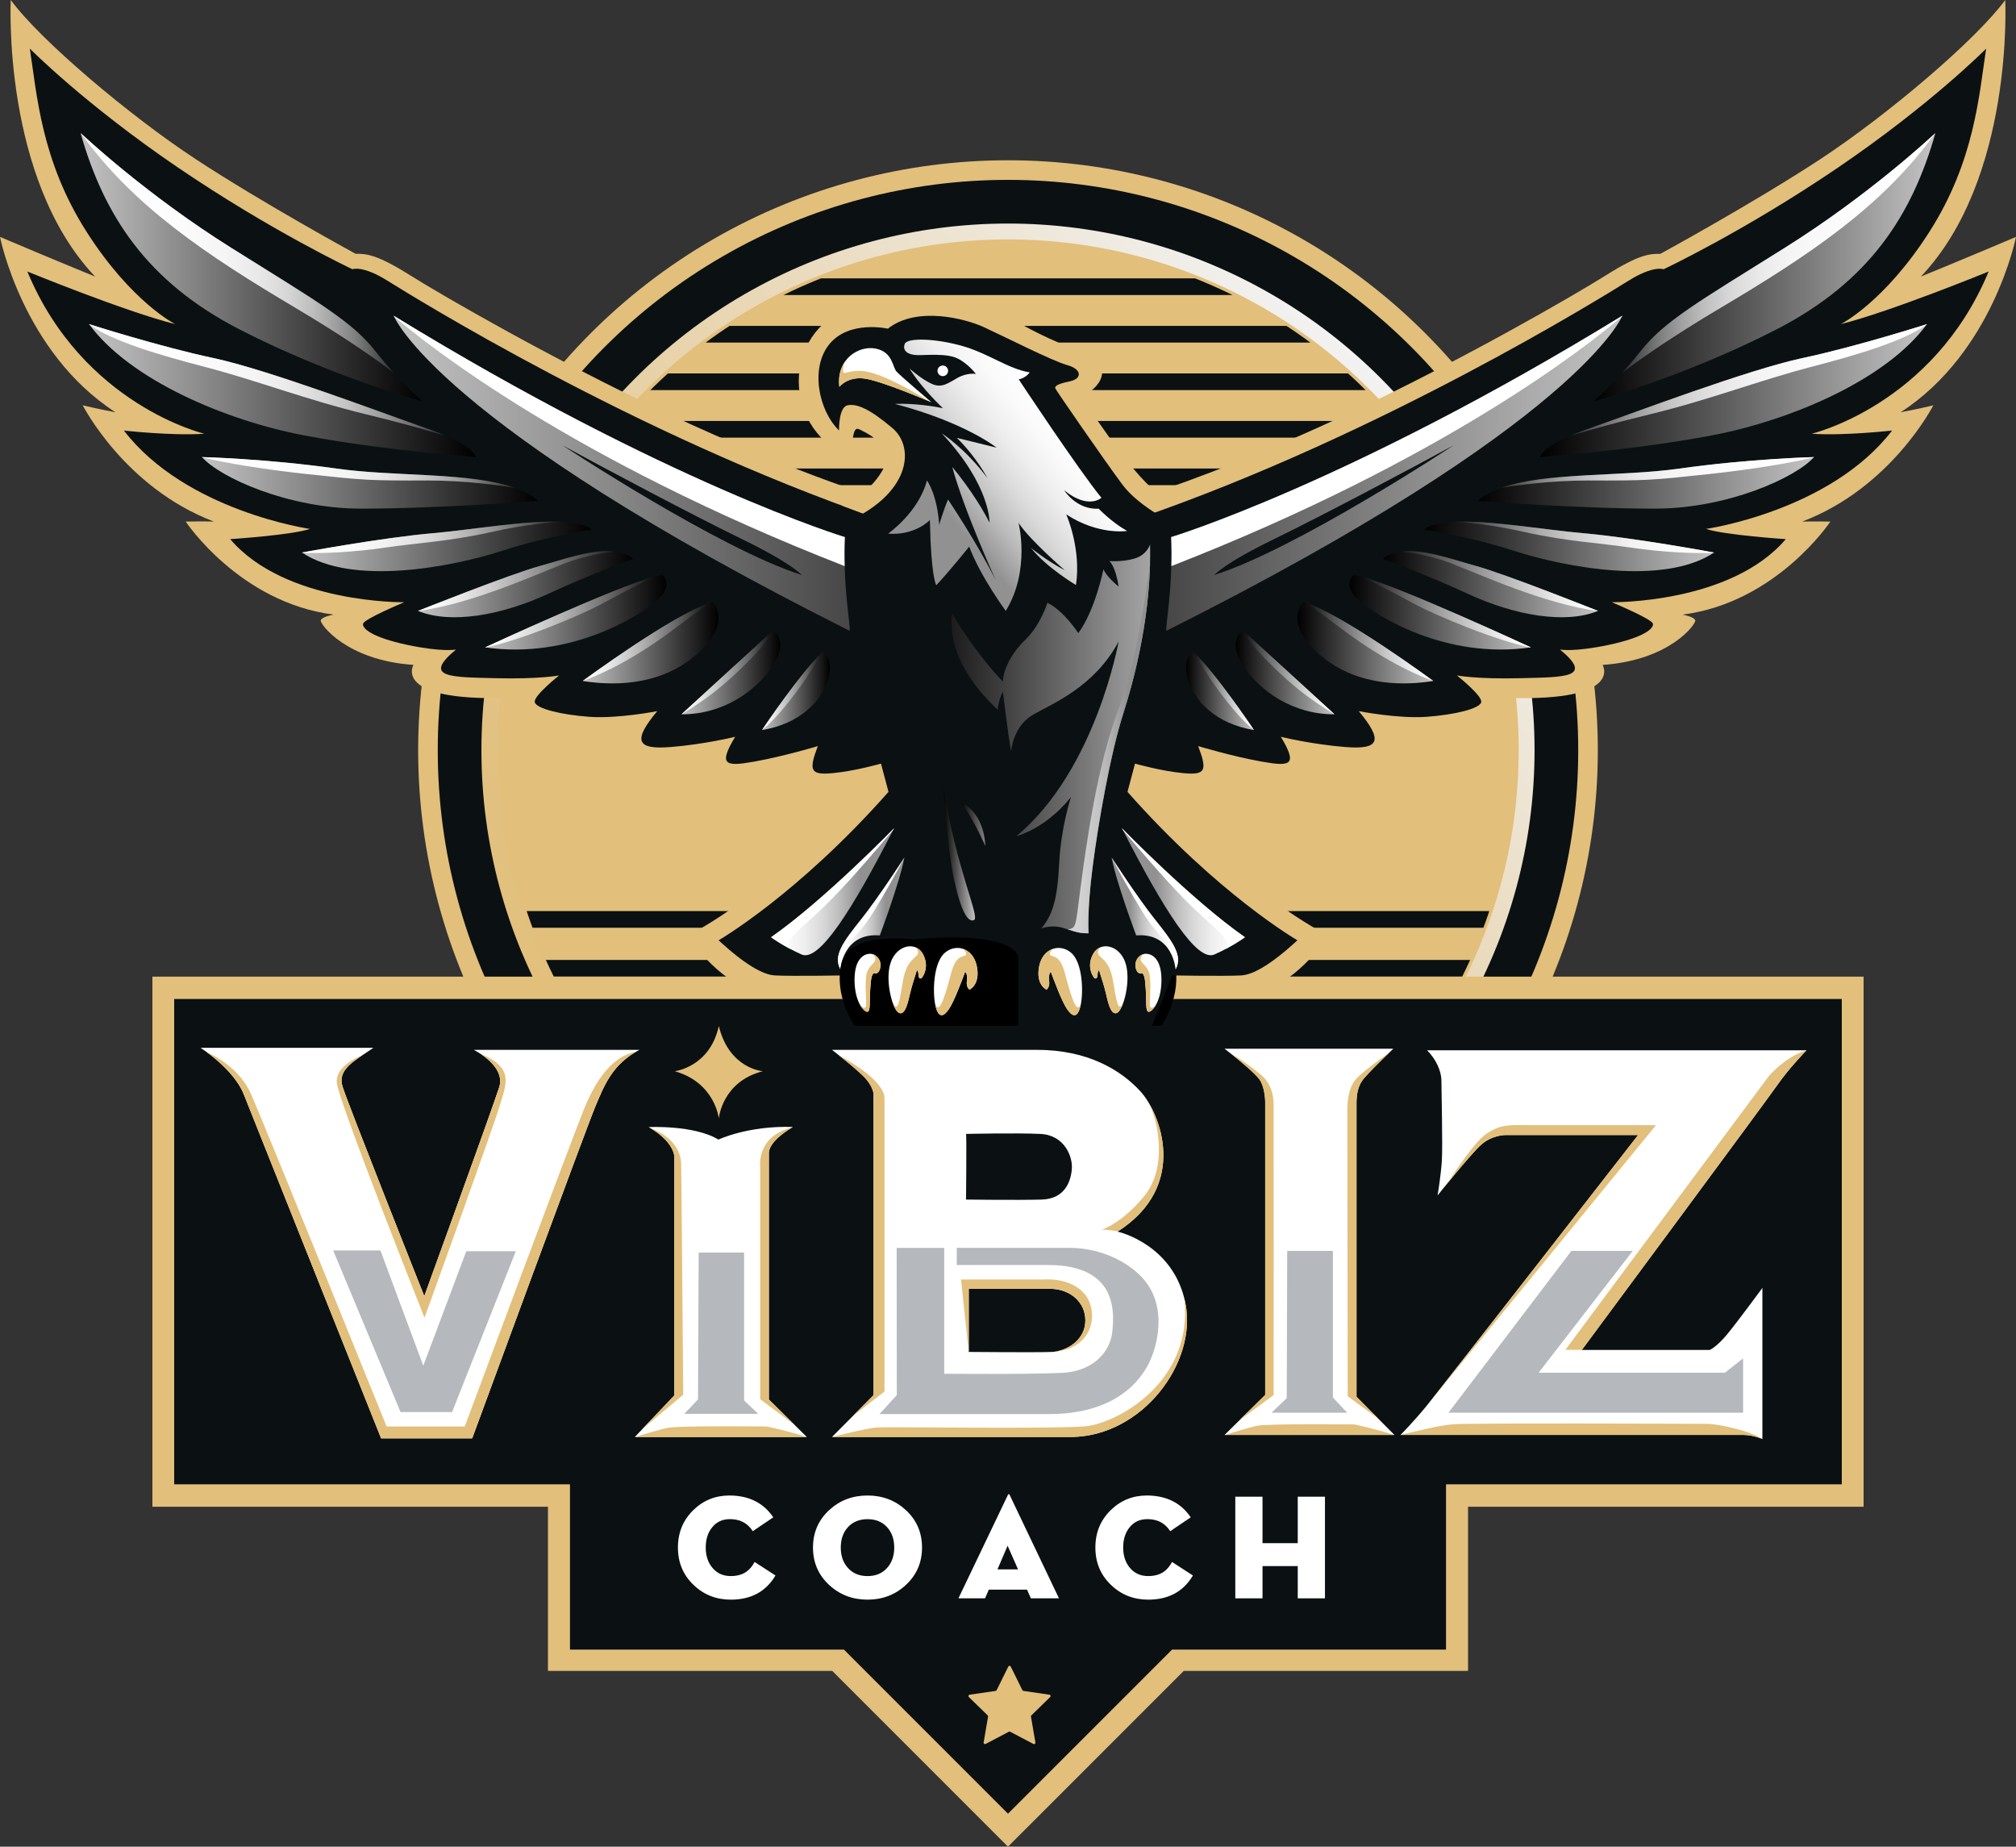 <?xml version="1.0" encoding="UTF-8"?> <svg xmlns="http://www.w3.org/2000/svg" xmlns:xlink="http://www.w3.org/1999/xlink" id="uuid-10923fe1-6b6d-4e6c-b39c-957aa97cfe5b" viewBox="0 0 1149.31 1052.59"><rect x="0" y="0" width="1149.31" height="1052.59" fill="#333333" stroke="none"/><defs><style>.uuid-4e2c8a8d-aa3c-4dc8-ae29-66b996cbc571{fill:url(#uuid-0e8e9c49-758e-4f72-a5c9-671f2aad2283);}.uuid-4e2c8a8d-aa3c-4dc8-ae29-66b996cbc571,.uuid-946c94fa-a27c-4d6e-81b1-c786d6c6caf9,.uuid-58d16f7d-a2f2-4047-a7ff-b9a184aa71da,.uuid-0244fe71-8f00-44dd-ae31-e2cd4656ffd7,.uuid-377d3148-8c00-4dd4-affa-d0848bfd25f7,.uuid-89bc1091-998d-44a9-b9b2-1fe100647e7f,.uuid-651ff74e-2085-41ff-a59c-a395e9a7c607,.uuid-666cb177-e287-419e-aef4-21c7a9edbcae,.uuid-8f691316-768b-45bb-ac9e-50dd9f8deca3,.uuid-da171d4b-9441-4440-b0b5-dad6dcf69b05,.uuid-207378c3-1c92-40f6-b36e-928184bac8aa,.uuid-710d9441-b72b-41d1-a8a6-52698c6a58ba,.uuid-ce9679a6-496c-41ac-a728-d3403f160b3c,.uuid-842c3412-3302-4e31-9a11-b3aa4436be46,.uuid-18124c9f-b0a3-442a-918e-d71d747d6160,.uuid-2f362fc5-6383-4b44-9343-edc777be2221,.uuid-fb8d0a41-0648-4a38-98cd-7d95eb41e4dc,.uuid-bd2fe885-7709-41e3-b6b8-4a2fb8a8c576,.uuid-d8ed8624-ca5b-43d6-b95b-2b6a57a04026,.uuid-dedfa2da-9365-49b0-b0a4-66e58958c6cd,.uuid-fd4267fa-621b-4716-90ff-a665c3c3b502,.uuid-3eeee2e9-cc56-40b5-8dbc-230ccbffb617,.uuid-b484d7a4-d251-4c94-a082-a58b9f5c13cf,.uuid-4245f753-4792-4a6e-80a9-c2ff96017f2a,.uuid-cffdef94-2fc0-4012-87e9-578f2115f208,.uuid-f80f25da-344b-4fa7-a312-88d6581c1d5c,.uuid-690a3814-7739-4886-b1dd-24bb59a0db44,.uuid-337136e8-3b97-4262-a8ab-9dbf4adb4e92,.uuid-41498327-0455-4b0d-8075-5655fc834443,.uuid-15219325-6718-4f45-a685-140560e0220b,.uuid-9af0acc3-9d21-4c20-a3f7-2f313d4ef1b7,.uuid-ded3c135-adf3-44b7-b572-7345e47fe024,.uuid-02744460-f39a-42b9-85b8-ea7624cb69d7,.uuid-f6347689-061f-42e5-9172-b461bdc13981,.uuid-60de475b-b6ee-4b3a-8b4b-612cb610fbe6,.uuid-bd3b981c-5669-4e5a-943c-1240b6aeb6f9,.uuid-78603890-ea01-4762-ae2d-4375abe840f4,.uuid-f12336ef-bdde-46b0-af1f-655bb0f2070b,.uuid-41053254-1649-4642-83d6-43f7e0d26ec2,.uuid-75377668-3921-4cda-803a-c6c725a2c881,.uuid-caadc7ff-0044-45ae-98df-e4c5b8d252a1,.uuid-ab2bea7d-4476-479c-830a-4fd1a4bb6c74,.uuid-6729b115-fe95-4b52-bbc1-bdc1cf92dc6d,.uuid-a26b8a76-bb9b-49b0-99b6-f74228d6f3f3,.uuid-00c9ef22-0bda-4888-918c-535f4dd73e78,.uuid-585abb94-c0af-45bb-8b24-d74d922b4385,.uuid-6da8dc03-f3c3-4382-98bb-1db21f942290,.uuid-4eca7298-f8c7-4b17-9e6d-77da867424bd,.uuid-456800a0-8921-4edf-94aa-8a6e58d51ede,.uuid-ead9b797-6a89-4143-bd4d-e8bcc618d1f1,.uuid-df54c8ef-3311-4e30-ab92-8dbe0c9b463f,.uuid-c468c7ca-37b7-4de9-8429-e56cf2effaed,.uuid-77a7b11e-98b7-459c-92fa-1cfba35abc60,.uuid-75b03a6f-7213-4823-82ae-69fc94cb490b{stroke-width:0px;}.uuid-946c94fa-a27c-4d6e-81b1-c786d6c6caf9{fill:url(#uuid-57ef7778-3d9c-42f1-b82e-fa7dcf1078d3);}.uuid-58d16f7d-a2f2-4047-a7ff-b9a184aa71da{fill:url(#uuid-189b582b-24b6-48b7-8238-01900145fcee);}.uuid-0244fe71-8f00-44dd-ae31-e2cd4656ffd7{fill:url(#uuid-e4d284b2-939f-4bde-b6d2-31d5d00f0039);}.uuid-377d3148-8c00-4dd4-affa-d0848bfd25f7{fill:url(#uuid-d633ddaf-f5a4-411c-a44d-3cb9e7a87dbb);}.uuid-89bc1091-998d-44a9-b9b2-1fe100647e7f{fill:url(#uuid-88a65f43-c820-4f95-8f68-a86dfb975805);}.uuid-651ff74e-2085-41ff-a59c-a395e9a7c607{fill:url(#uuid-e129fc4f-88cf-4c6e-9a45-863c74318f80);}.uuid-666cb177-e287-419e-aef4-21c7a9edbcae{fill:url(#uuid-10d08a69-58f8-463b-81b3-5a4e3ee3cbe1);}.uuid-8f691316-768b-45bb-ac9e-50dd9f8deca3{fill:url(#uuid-e00d577b-b183-408f-8797-5eb4a67d709b);}.uuid-da171d4b-9441-4440-b0b5-dad6dcf69b05{fill:url(#uuid-11eb8235-ed40-4d3b-9f69-d5b752c9f9b1);}.uuid-207378c3-1c92-40f6-b36e-928184bac8aa{fill:none;}.uuid-710d9441-b72b-41d1-a8a6-52698c6a58ba{fill:url(#uuid-9b1bc784-e80d-49b8-b7d7-7249a9e78932);}.uuid-ce9679a6-496c-41ac-a728-d3403f160b3c{fill:url(#uuid-8f7789b9-9fb7-409d-aeb4-4dd525de11c6);}.uuid-84a31b1a-92fc-409f-b52a-fa2352626d22{clip-path:url(#uuid-d440ae10-f294-4f0d-a156-3229bf4e0ee2);}.uuid-842c3412-3302-4e31-9a11-b3aa4436be46{fill:url(#uuid-1744d840-1f29-4bb0-bdcc-7f92e49f0450);}.uuid-18124c9f-b0a3-442a-918e-d71d747d6160{fill:url(#uuid-caa95872-0a98-45d1-badd-a47d9052a119);}.uuid-2f362fc5-6383-4b44-9343-edc777be2221{fill:url(#uuid-9a2bde47-5a74-4142-90a8-84763ab1fe5f);}.uuid-fb8d0a41-0648-4a38-98cd-7d95eb41e4dc{fill:url(#uuid-57bd94d4-caef-4b1f-9f1e-baf17ce28d1d);}.uuid-bd2fe885-7709-41e3-b6b8-4a2fb8a8c576{fill:url(#uuid-f061c109-b292-4f9d-94ec-6d7e182c7622);}.uuid-d8ed8624-ca5b-43d6-b95b-2b6a57a04026{fill:url(#uuid-1b15217f-c946-4e78-8e2b-190f73daa8f7);}.uuid-dedfa2da-9365-49b0-b0a4-66e58958c6cd{fill:url(#uuid-a18e5718-fecc-4899-9191-4b023bb967ba);}.uuid-fd4267fa-621b-4716-90ff-a665c3c3b502{fill:url(#uuid-91039f1f-9e24-4821-a81f-59d653c24567);}.uuid-3eeee2e9-cc56-40b5-8dbc-230ccbffb617{fill:url(#uuid-358bb670-edb5-4a91-819c-7e6e20cbe8a5);}.uuid-b484d7a4-d251-4c94-a082-a58b9f5c13cf{fill:url(#uuid-3f6144e0-2c10-42f4-adfb-514f9b198b17);}.uuid-4245f753-4792-4a6e-80a9-c2ff96017f2a{fill:url(#uuid-35269154-76d8-457a-9bfe-8ed77fb7ff83);}.uuid-cffdef94-2fc0-4012-87e9-578f2115f208{fill:url(#uuid-9e344494-de02-4488-aedf-86633b6afdc2);}.uuid-f80f25da-344b-4fa7-a312-88d6581c1d5c{fill:url(#uuid-4bc8168a-3c34-4112-bb95-1553c14dcb51);}.uuid-690a3814-7739-4886-b1dd-24bb59a0db44{fill:url(#uuid-d5acec2a-99d4-4486-b089-f017b0b48663);}.uuid-337136e8-3b97-4262-a8ab-9dbf4adb4e92{fill:url(#uuid-1d56edae-e908-49b6-bb28-ed059138c7ad);}.uuid-41498327-0455-4b0d-8075-5655fc834443{fill:url(#uuid-6050da5b-6cd8-493f-8362-ff0f4495bf40);}.uuid-15219325-6718-4f45-a685-140560e0220b{fill:url(#uuid-726de610-7826-4085-a293-6c6800b8f459);}.uuid-9af0acc3-9d21-4c20-a3f7-2f313d4ef1b7{fill:url(#uuid-d9bad9db-d893-4016-afc0-ecd8a113d315);}.uuid-ded3c135-adf3-44b7-b572-7345e47fe024{fill:url(#uuid-52b28cdb-fa36-439f-b48e-2fd4bd10a06e);}.uuid-02744460-f39a-42b9-85b8-ea7624cb69d7{fill:url(#uuid-1f58f412-b011-457f-be00-de91a9031f46);}.uuid-f6347689-061f-42e5-9172-b461bdc13981{fill:url(#uuid-d103ee1e-20ae-4b09-85b6-c8fc168be585);}.uuid-60de475b-b6ee-4b3a-8b4b-612cb610fbe6{fill:url(#uuid-22f840ad-751d-4635-85b5-5f6be4fd2db4);}.uuid-bd3b981c-5669-4e5a-943c-1240b6aeb6f9{fill:url(#uuid-5d07c8c9-9b27-4c3e-8b5a-b879ab9d7487);}.uuid-78603890-ea01-4762-ae2d-4375abe840f4{fill:url(#uuid-5a6b855a-b35f-440d-8d46-c882961fe733);}.uuid-f12336ef-bdde-46b0-af1f-655bb0f2070b{fill:url(#uuid-98c0f5d8-0d10-4600-a139-243f60c3db5a);}.uuid-41053254-1649-4642-83d6-43f7e0d26ec2{fill:url(#uuid-b9e711c4-97f2-4a01-929f-d8f65afb5ee5);}.uuid-75377668-3921-4cda-803a-c6c725a2c881{fill:url(#uuid-7df253d3-8f93-4edd-a885-3eb62fdb40c3);}.uuid-ab2bea7d-4476-479c-830a-4fd1a4bb6c74{fill:url(#uuid-6e4dd65e-39af-4809-858b-0e19ffa08b73);}.uuid-6729b115-fe95-4b52-bbc1-bdc1cf92dc6d{fill:url(#uuid-c8e08c29-b328-4024-8a31-649ef4733567);}.uuid-a26b8a76-bb9b-49b0-99b6-f74228d6f3f3{fill:url(#uuid-c73b82f0-b1ad-4216-a8d1-d543ccbbd348);}.uuid-00c9ef22-0bda-4888-918c-535f4dd73e78{fill:url(#uuid-d312fa14-70f1-45c4-bc65-7124634a9954);}.uuid-585abb94-c0af-45bb-8b24-d74d922b4385{fill:url(#uuid-4190bbd0-9c99-4029-ad56-50c4010c54f5);}.uuid-6da8dc03-f3c3-4382-98bb-1db21f942290{fill:url(#uuid-16628be7-346d-45bb-a23f-38d812430b12);}.uuid-4eca7298-f8c7-4b17-9e6d-77da867424bd{fill:#0b1113;}.uuid-456800a0-8921-4edf-94aa-8a6e58d51ede{fill:#e2bf7b;}.uuid-ead9b797-6a89-4143-bd4d-e8bcc618d1f1{fill:#b5b8bc;}.uuid-df54c8ef-3311-4e30-ab92-8dbe0c9b463f{fill:#fff;}.uuid-d590cf97-8dd5-4e4c-9561-d729c6274031{clip-path:url(#uuid-cda779a6-5257-4265-852d-6853786b5aba);}.uuid-c468c7ca-37b7-4de9-8429-e56cf2effaed{fill:url(#uuid-9fe146b9-69be-4282-9225-0762f9988e06);}.uuid-77a7b11e-98b7-459c-92fa-1cfba35abc60{fill:url(#uuid-c794dea9-379a-4d33-96f1-d70abfaaea8a);}.uuid-75b03a6f-7213-4823-82ae-69fc94cb490b{fill:url(#uuid-81cad031-48be-4822-acf3-d8634bb0772c);}</style><linearGradient id="uuid-1d56edae-e908-49b6-bb28-ed059138c7ad" x1="362.39" y1="639.88" x2="786.92" y2="215.35" gradientUnits="userSpaceOnUse"><stop offset="0" stop-color="#e2bf7b"></stop><stop offset=".15" stop-color="#e2c181"></stop><stop offset=".36" stop-color="#e5ca95"></stop><stop offset=".62" stop-color="#e9d7b5"></stop><stop offset=".9" stop-color="#efeae0"></stop><stop offset="1" stop-color="#f2f2f2"></stop></linearGradient><clipPath id="uuid-cda779a6-5257-4265-852d-6853786b5aba"><circle class="uuid-207378c3-1c92-40f6-b36e-928184bac8aa" cx="574.65" cy="427.61" r="289.31"></circle></clipPath><clipPath id="uuid-d440ae10-f294-4f0d-a156-3229bf4e0ee2"><circle class="uuid-207378c3-1c92-40f6-b36e-928184bac8aa" cx="574.65" cy="427.61" r="289.31"></circle></clipPath><linearGradient id="uuid-6050da5b-6cd8-493f-8362-ff0f4495bf40" x1="1796.4" y1="508.27" x2="1866.5" y2="508.27" gradientTransform="translate(2306.1) rotate(-180) scale(1 -1)" gradientUnits="userSpaceOnUse"><stop offset=".28" stop-color="#919191"></stop><stop offset=".31" stop-color="#999"></stop><stop offset=".45" stop-color="#bebebe"></stop><stop offset=".59" stop-color="#dadada"></stop><stop offset=".73" stop-color="#eee"></stop><stop offset=".86" stop-color="#fafafa"></stop><stop offset="1" stop-color="#fff"></stop></linearGradient><linearGradient id="uuid-8f7789b9-9fb7-409d-aeb4-4dd525de11c6" x1="1790.53" y1="520.66" x2="1828.38" y2="520.66" xlink:href="#uuid-6050da5b-6cd8-493f-8362-ff0f4495bf40"></linearGradient><linearGradient id="uuid-6e4dd65e-39af-4809-858b-0e19ffa08b73" x1="1821.66" y1="269.73" x2="2081.64" y2="269.73" gradientTransform="translate(2306.1) rotate(-180) scale(1 -1)" gradientUnits="userSpaceOnUse"><stop offset="0" stop-color="#474747"></stop><stop offset="1" stop-color="#c4c4c4"></stop></linearGradient><linearGradient id="uuid-d633ddaf-f5a4-411c-a44d-3cb9e7a87dbb" x1="1832.95" y1="393.76" x2="1871.68" y2="393.76" gradientTransform="translate(2306.1) rotate(-180) scale(1 -1)" gradientUnits="userSpaceOnUse"><stop offset="0" stop-color="#000"></stop><stop offset="1" stop-color="#c4c4c4"></stop></linearGradient><linearGradient id="uuid-11eb8235-ed40-4d3b-9f69-d5b752c9f9b1" x1="1861.17" y1="383.31" x2="1917.61" y2="383.31" xlink:href="#uuid-d633ddaf-f5a4-411c-a44d-3cb9e7a87dbb"></linearGradient><linearGradient id="uuid-c73b82f0-b1ad-4216-a8d1-d543ccbbd348" x1="1896.43" y1="366.39" x2="1973.89" y2="366.39" xlink:href="#uuid-d633ddaf-f5a4-411c-a44d-3cb9e7a87dbb"></linearGradient><linearGradient id="uuid-9e344494-de02-4488-aedf-86633b6afdc2" x1="1926.17" y1="348.97" x2="2029.49" y2="348.97" xlink:href="#uuid-d633ddaf-f5a4-411c-a44d-3cb9e7a87dbb"></linearGradient><linearGradient id="uuid-d103ee1e-20ae-4b09-85b6-c8fc168be585" x1="1945.06" y1="332.96" x2="2067.82" y2="332.96" xlink:href="#uuid-d633ddaf-f5a4-411c-a44d-3cb9e7a87dbb"></linearGradient><linearGradient id="uuid-35269154-76d8-457a-9bfe-8ed77fb7ff83" x1="1968.71" y1="311.42" x2="2133.95" y2="311.42" xlink:href="#uuid-d633ddaf-f5a4-411c-a44d-3cb9e7a87dbb"></linearGradient><linearGradient id="uuid-81cad031-48be-4822-acf3-d8634bb0772c" x1="1999.1" y1="275.23" x2="2190.93" y2="275.23" xlink:href="#uuid-d633ddaf-f5a4-411c-a44d-3cb9e7a87dbb"></linearGradient><linearGradient id="uuid-1744d840-1f29-4bb0-bdcc-7f92e49f0450" x1="2034.84" y1="222.65" x2="2255.33" y2="222.65" xlink:href="#uuid-d633ddaf-f5a4-411c-a44d-3cb9e7a87dbb"></linearGradient><linearGradient id="uuid-caa95872-0a98-45d1-badd-a47d9052a119" x1="2065.23" y1="152.29" x2="2260.17" y2="152.29" xlink:href="#uuid-d633ddaf-f5a4-411c-a44d-3cb9e7a87dbb"></linearGradient><linearGradient id="uuid-52b28cdb-fa36-439f-b48e-2fd4bd10a06e" x1="2081.71" y1="144.24" x2="2259.88" y2="144.24" gradientTransform="translate(2306.1) rotate(-180) scale(1 -1)" gradientUnits="userSpaceOnUse"><stop offset="0" stop-color="#2d2d2d"></stop><stop offset=".06" stop-color="#575757"></stop><stop offset=".12" stop-color="#7e7e7e"></stop><stop offset=".19" stop-color="#a1a1a1"></stop><stop offset=".26" stop-color="#bebebe"></stop><stop offset=".34" stop-color="#d6d6d6"></stop><stop offset=".43" stop-color="#e8e8e8"></stop><stop offset=".54" stop-color="#f5f5f5"></stop><stop offset=".69" stop-color="#fcfcfc"></stop><stop offset="1" stop-color="#fff"></stop></linearGradient><linearGradient id="uuid-9b1bc784-e80d-49b8-b7d7-7249a9e78932" x1="2052.15" y1="216.54" x2="2255.33" y2="216.54" xlink:href="#uuid-52b28cdb-fa36-439f-b48e-2fd4bd10a06e"></linearGradient><linearGradient id="uuid-10d08a69-58f8-463b-81b3-5a4e3ee3cbe1" x1="2012.65" y1="269.31" x2="2190.93" y2="269.31" xlink:href="#uuid-52b28cdb-fa36-439f-b48e-2fd4bd10a06e"></linearGradient><linearGradient id="uuid-a18e5718-fecc-4899-9191-4b023bb967ba" x1="1985.91" y1="306.27" x2="2133.95" y2="306.27" gradientTransform="translate(2306.1) rotate(-180) scale(1 -1)" gradientUnits="userSpaceOnUse"><stop offset="0" stop-color="#1c1c1c"></stop><stop offset=".03" stop-color="#2a2a2a"></stop><stop offset=".12" stop-color="#5b5b5b"></stop><stop offset=".23" stop-color="#878787"></stop><stop offset=".33" stop-color="#acacac"></stop><stop offset=".44" stop-color="#cacaca"></stop><stop offset=".56" stop-color="#e1e1e1"></stop><stop offset=".68" stop-color="#f2f2f2"></stop><stop offset=".82" stop-color="#fbfbfb"></stop><stop offset="1" stop-color="#fff"></stop></linearGradient><linearGradient id="uuid-e129fc4f-88cf-4c6e-9a45-863c74318f80" x1="1955.31" y1="331.18" x2="2067.82" y2="331.18" gradientTransform="translate(2306.1) rotate(-180) scale(1 -1)" gradientUnits="userSpaceOnUse"><stop offset="0" stop-color="#1c1c1c"></stop><stop offset=".03" stop-color="#272727"></stop><stop offset=".24" stop-color="#686868"></stop><stop offset=".43" stop-color="#9e9e9e"></stop><stop offset=".61" stop-color="#c8c8c8"></stop><stop offset=".77" stop-color="#e6e6e6"></stop><stop offset=".9" stop-color="#f8f8f8"></stop><stop offset="1" stop-color="#fff"></stop></linearGradient><linearGradient id="uuid-c8e08c29-b328-4024-8a31-649ef4733567" x1="1932.22" y1="348.73" x2="2029.49" y2="348.73" gradientTransform="translate(2306.1) rotate(-180) scale(1 -1)" gradientUnits="userSpaceOnUse"><stop offset="0" stop-color="#0a0a0a"></stop><stop offset=".08" stop-color="#272727"></stop><stop offset=".27" stop-color="#686868"></stop><stop offset=".46" stop-color="#9e9e9e"></stop><stop offset=".63" stop-color="#c8c8c8"></stop><stop offset=".78" stop-color="#e6e6e6"></stop><stop offset=".91" stop-color="#f8f8f8"></stop><stop offset="1" stop-color="#fff"></stop></linearGradient><linearGradient id="uuid-9a2bde47-5a74-4142-90a8-84763ab1fe5f" x1="1901.19" y1="365.89" x2="1973.89" y2="365.89" xlink:href="#uuid-c8e08c29-b328-4024-8a31-649ef4733567"></linearGradient><linearGradient id="uuid-358bb670-edb5-4a91-819c-7e6e20cbe8a5" x1="1865.43" y1="383.31" x2="1917.61" y2="383.31" xlink:href="#uuid-c8e08c29-b328-4024-8a31-649ef4733567"></linearGradient><linearGradient id="uuid-189b582b-24b6-48b7-8238-01900145fcee" x1="1837.25" y1="393.83" x2="1871.6" y2="393.83" xlink:href="#uuid-c8e08c29-b328-4024-8a31-649ef4733567"></linearGradient><linearGradient id="uuid-22f840ad-751d-4635-85b5-5f6be4fd2db4" x1="510.03" y1="308.78" x2="603.02" y2="233.48" gradientTransform="matrix(1,0,0,1,0,0)" xlink:href="#uuid-6050da5b-6cd8-493f-8362-ff0f4495bf40"></linearGradient><linearGradient id="uuid-b9e711c4-97f2-4a01-929f-d8f65afb5ee5" x1="542.44" y1="421.12" x2="655.72" y2="421.12" gradientUnits="userSpaceOnUse"><stop offset="0" stop-color="#1c1c1c"></stop><stop offset="1" stop-color="#a5a5a5"></stop></linearGradient><linearGradient id="uuid-d9bad9db-d893-4016-afc0-ecd8a113d315" x1="639.61" y1="508.27" x2="709.71" y2="508.27" gradientTransform="matrix(1,0,0,1,0,0)" xlink:href="#uuid-6050da5b-6cd8-493f-8362-ff0f4495bf40"></linearGradient><linearGradient id="uuid-16628be7-346d-45bb-a23f-38d812430b12" x1="633.74" y1="520.66" x2="671.59" y2="520.66" gradientTransform="matrix(1,0,0,1,0,0)" xlink:href="#uuid-6050da5b-6cd8-493f-8362-ff0f4495bf40"></linearGradient><linearGradient id="uuid-0e8e9c49-758e-4f72-a5c9-671f2aad2283" x1="664.87" y1="269.73" x2="924.85" y2="269.73" gradientTransform="matrix(1,0,0,1,0,0)" xlink:href="#uuid-6e4dd65e-39af-4809-858b-0e19ffa08b73"></linearGradient><linearGradient id="uuid-88a65f43-c820-4f95-8f68-a86dfb975805" x1="676.16" y1="393.76" x2="714.89" y2="393.76" gradientTransform="matrix(1,0,0,1,0,0)" xlink:href="#uuid-d633ddaf-f5a4-411c-a44d-3cb9e7a87dbb"></linearGradient><linearGradient id="uuid-9fe146b9-69be-4282-9225-0762f9988e06" x1="704.38" y1="383.31" x2="760.82" y2="383.31" gradientTransform="matrix(1,0,0,1,0,0)" xlink:href="#uuid-d633ddaf-f5a4-411c-a44d-3cb9e7a87dbb"></linearGradient><linearGradient id="uuid-e4d284b2-939f-4bde-b6d2-31d5d00f0039" x1="739.64" y1="366.39" x2="817.11" y2="366.39" gradientTransform="matrix(1,0,0,1,0,0)" xlink:href="#uuid-d633ddaf-f5a4-411c-a44d-3cb9e7a87dbb"></linearGradient><linearGradient id="uuid-d5acec2a-99d4-4486-b089-f017b0b48663" x1="769.38" y1="348.97" x2="872.7" y2="348.97" gradientTransform="matrix(1,0,0,1,0,0)" xlink:href="#uuid-d633ddaf-f5a4-411c-a44d-3cb9e7a87dbb"></linearGradient><linearGradient id="uuid-1b15217f-c946-4e78-8e2b-190f73daa8f7" x1="788.27" y1="332.96" x2="911.03" y2="332.96" gradientTransform="matrix(1,0,0,1,0,0)" xlink:href="#uuid-d633ddaf-f5a4-411c-a44d-3cb9e7a87dbb"></linearGradient><linearGradient id="uuid-d312fa14-70f1-45c4-bc65-7124634a9954" x1="811.93" y1="311.42" x2="977.16" y2="311.42" gradientTransform="matrix(1,0,0,1,0,0)" xlink:href="#uuid-d633ddaf-f5a4-411c-a44d-3cb9e7a87dbb"></linearGradient><linearGradient id="uuid-91039f1f-9e24-4821-a81f-59d653c24567" x1="842.31" y1="275.23" x2="1034.14" y2="275.23" gradientTransform="matrix(1,0,0,1,0,0)" xlink:href="#uuid-d633ddaf-f5a4-411c-a44d-3cb9e7a87dbb"></linearGradient><linearGradient id="uuid-7df253d3-8f93-4edd-a885-3eb62fdb40c3" x1="878.06" y1="222.65" x2="1098.54" y2="222.65" gradientTransform="matrix(1,0,0,1,0,0)" xlink:href="#uuid-d633ddaf-f5a4-411c-a44d-3cb9e7a87dbb"></linearGradient><linearGradient id="uuid-98c0f5d8-0d10-4600-a139-243f60c3db5a" x1="908.44" y1="152.29" x2="1103.38" y2="152.29" gradientTransform="matrix(1,0,0,1,0,0)" xlink:href="#uuid-d633ddaf-f5a4-411c-a44d-3cb9e7a87dbb"></linearGradient><linearGradient id="uuid-57bd94d4-caef-4b1f-9f1e-baf17ce28d1d" x1="655.65" y1="426.52" x2="608.74" y2="426.52" gradientUnits="userSpaceOnUse"><stop offset=".28" stop-color="#919191"></stop><stop offset=".3" stop-color="#959595"></stop><stop offset=".48" stop-color="#b1b1b1"></stop><stop offset=".65" stop-color="#c5c5c5"></stop><stop offset=".83" stop-color="#d1d1d1"></stop><stop offset="1" stop-color="#d6d6d6"></stop></linearGradient><linearGradient id="uuid-5a6b855a-b35f-440d-8d46-c882961fe733" x1="924.92" y1="144.24" x2="1103.09" y2="144.24" gradientTransform="matrix(1,0,0,1,0,0)" xlink:href="#uuid-52b28cdb-fa36-439f-b48e-2fd4bd10a06e"></linearGradient><linearGradient id="uuid-4bc8168a-3c34-4112-bb95-1553c14dcb51" x1="895.36" y1="216.54" x2="1098.54" y2="216.54" gradientTransform="matrix(1,0,0,1,0,0)" xlink:href="#uuid-52b28cdb-fa36-439f-b48e-2fd4bd10a06e"></linearGradient><linearGradient id="uuid-1f58f412-b011-457f-be00-de91a9031f46" x1="855.86" y1="269.31" x2="1034.14" y2="269.31" gradientTransform="matrix(1,0,0,1,0,0)" xlink:href="#uuid-52b28cdb-fa36-439f-b48e-2fd4bd10a06e"></linearGradient><linearGradient id="uuid-c794dea9-379a-4d33-96f1-d70abfaaea8a" x1="829.12" y1="306.27" x2="977.16" y2="306.27" gradientTransform="matrix(1,0,0,1,0,0)" xlink:href="#uuid-a18e5718-fecc-4899-9191-4b023bb967ba"></linearGradient><linearGradient id="uuid-726de610-7826-4085-a293-6c6800b8f459" x1="798.52" y1="331.18" x2="911.03" y2="331.18" gradientTransform="matrix(1,0,0,1,0,0)" xlink:href="#uuid-e129fc4f-88cf-4c6e-9a45-863c74318f80"></linearGradient><linearGradient id="uuid-5d07c8c9-9b27-4c3e-8b5a-b879ab9d7487" x1="775.44" y1="348.73" x2="872.7" y2="348.73" gradientTransform="matrix(1,0,0,1,0,0)" xlink:href="#uuid-c8e08c29-b328-4024-8a31-649ef4733567"></linearGradient><linearGradient id="uuid-4190bbd0-9c99-4029-ad56-50c4010c54f5" x1="744.4" y1="365.89" x2="817.11" y2="365.89" gradientTransform="matrix(1,0,0,1,0,0)" xlink:href="#uuid-c8e08c29-b328-4024-8a31-649ef4733567"></linearGradient><linearGradient id="uuid-3f6144e0-2c10-42f4-adfb-514f9b198b17" x1="708.64" y1="383.31" x2="760.82" y2="383.31" gradientTransform="matrix(1,0,0,1,0,0)" xlink:href="#uuid-c8e08c29-b328-4024-8a31-649ef4733567"></linearGradient><linearGradient id="uuid-e00d577b-b183-408f-8797-5eb4a67d709b" x1="680.46" y1="393.83" x2="714.81" y2="393.83" gradientTransform="matrix(1,0,0,1,0,0)" xlink:href="#uuid-c8e08c29-b328-4024-8a31-649ef4733567"></linearGradient><linearGradient id="uuid-57ef7778-3d9c-42f1-b82e-fa7dcf1078d3" x1="537.87" y1="486.89" x2="555.85" y2="486.89" gradientTransform="matrix(1,0,0,1,0,0)" xlink:href="#uuid-d633ddaf-f5a4-411c-a44d-3cb9e7a87dbb"></linearGradient><linearGradient id="uuid-f061c109-b292-4f9d-94ec-6d7e182c7622" x1="547.71" y1="469.75" x2="561.69" y2="469.75" gradientUnits="userSpaceOnUse"><stop offset="0" stop-color="#000"></stop><stop offset="1" stop-color="#848484"></stop></linearGradient></defs><circle class="uuid-456800a0-8921-4edf-94aa-8a6e58d51ede" cx="574.65" cy="427.61" r="336.26"></circle><circle class="uuid-4eca7298-f8c7-4b17-9e6d-77da867424bd" cx="574.65" cy="427.61" r="325.09"></circle><circle class="uuid-337136e8-3b97-4262-a8ab-9dbf4adb4e92" cx="574.65" cy="427.61" r="300.19"></circle><circle class="uuid-456800a0-8921-4edf-94aa-8a6e58d51ede" cx="574.65" cy="427.61" r="291.15"></circle><g class="uuid-d590cf97-8dd5-4e4c-9561-d729c6274031"><rect class="uuid-4eca7298-f8c7-4b17-9e6d-77da867424bd" x="250.77" y="158.66" width="629.74" height="9.52"></rect><rect class="uuid-4eca7298-f8c7-4b17-9e6d-77da867424bd" x="250.77" y="185.75" width="629.74" height="9.52"></rect><rect class="uuid-4eca7298-f8c7-4b17-9e6d-77da867424bd" x="250.77" y="212.84" width="629.74" height="9.52"></rect><rect class="uuid-4eca7298-f8c7-4b17-9e6d-77da867424bd" x="250.77" y="239.94" width="629.74" height="9.52"></rect><rect class="uuid-4eca7298-f8c7-4b17-9e6d-77da867424bd" x="250.77" y="267.03" width="629.74" height="9.52"></rect></g><g class="uuid-84a31b1a-92fc-409f-b52a-fa2352626d22"><rect class="uuid-4eca7298-f8c7-4b17-9e6d-77da867424bd" x="250.77" y="519.29" width="629.74" height="9.52"></rect><rect class="uuid-4eca7298-f8c7-4b17-9e6d-77da867424bd" x="250.77" y="547.16" width="629.74" height="9.52"></rect></g><path class="uuid-456800a0-8921-4edf-94aa-8a6e58d51ede" d="M583.33,640.36h-39.87l4,43.38s.39-37.29,0-37.42c0,0,28.49-.65,42.35,0s18.39,12.95,18,19.55-3.37,17.48-17.22,17.87c22.92,1.94,24.6-22.92,18.52-33.41-6.09-10.49-25.77-9.97-25.77-9.97Z"></path><path class="uuid-456800a0-8921-4edf-94aa-8a6e58d51ede" d="M406.31,582.6c-5.09,23.44-25.12,25.77-25.12,25.77,23.05,6.56,25.12,26.94,25.12,26.94,0,0,1.81-21.06,25.12-26.94,0,0-19.17-1.29-25.12-25.77Z"></path><polygon class="uuid-456800a0-8921-4edf-94aa-8a6e58d51ede" points="1062.42 556.66 86.88 556.66 86.88 858.82 312.38 858.82 312.38 952.4 474.46 952.4 574.65 1052.59 674.84 952.4 836.93 952.4 836.93 858.82 1062.42 858.82 1062.42 556.66"></polygon><polygon class="uuid-4eca7298-f8c7-4b17-9e6d-77da867424bd" points="1050 569.42 99.3 569.42 99.3 846.05 324.94 846.05 324.94 940.25 481.11 940.25 574.65 1033.79 668.2 940.25 824.37 940.25 824.37 846.05 1050 846.05 1050 569.42"></polygon><path class="uuid-df54c8ef-3311-4e30-ab92-8dbe0c9b463f" d="M212.87,597.24h-98.55s18.91,11.91,24.73,26.68c5.83,14.76,78.22,195.93,78.22,195.93h51.93s65.27-177.54,70.32-189.45,9.58-23.83,24.99-31.99h-94.4s18.39,9.06,14.5,21.24c-3.88,12.17-42.73,119.14-42.73,119.14,0,0-43.64-109.81-46.62-119.53-2.98-9.71,6.6-14.5,17.61-22.01Z"></path><path class="uuid-df54c8ef-3311-4e30-ab92-8dbe0c9b463f" d="M369.82,642.43s25.9-1.29,39.76,7.12c0,0,16.83-8.04,42.47-7.19,0,0-13.47,7.45-13.73,14.7v140.63l21.63,21.37h-98.03l22.53-23.7v-135.84s.39-8.45-14.63-17.09Z"></path><path class="uuid-df54c8ef-3311-4e30-ab92-8dbe0c9b463f" d="M675.82,742.92c-6.73-33.93-38.72-40.92-38.72-40.92,41.05-26.16,24.22-67.73,13.08-79.9-11.14-12.17-30.04-23.7-59.05-23.7h-116.81s15.67,12.04,19.68,16.96c4.01,4.92,4.01,8.29,4.01,8.29v171.58l-23.7,23.83h136.62c40.27-.52,71.61-42.22,64.88-76.14ZM550.72,646.32s28.49-.65,42.35,0,18.39,12.95,18,19.55-3.37,17.48-17.22,17.87c-13.86.39-43.12,0-43.12,0,0,0,.39-37.29,0-37.42ZM599.5,770.59c-8.55.35-47.22,0-47.22,0v-36h46.88c11.22.35,19.6,7.72,19.6,18.08,0,11.19-10.71,17.58-19.25,17.92Z"></path><path class="uuid-df54c8ef-3311-4e30-ab92-8dbe0c9b463f" d="M698.09,597.76h96.22s-15.54,14.76-17.87,18.39-2.98,7.38-3.11,11.78v168.22l21.63,21.76h-96.86l23.18-22.79v-167.18s0-6.73-2.59-11.65-20.59-18.52-20.59-18.52Z"></path><path class="uuid-df54c8ef-3311-4e30-ab92-8dbe0c9b463f" d="M813.6,598.66h216.26s-9.97,10.23-16.45,19.55-111.63,151.25-111.63,151.25h72.91s3.88-1.55,9.97-8.94,20.07-26.42,20.07-26.42v86.12s-4.79-2.2-10.62-2.33h-195.67s6.86-6.86,14.76-16.45c7.9-9.58,120.69-154.49,120.69-154.49h-75.63s-7.9-.13-14.37,5.96c-6.47,6.09-24.35,28.49-24.35,28.49,0,0,1.94-11.27,2.46-20.07.52-8.81-.26-39.76-.26-45.32s-3.11-12.3-8.16-17.35Z"></path><polygon class="uuid-ead9b797-6a89-4143-bd4d-e8bcc618d1f1" points="189.95 712.75 216.88 712.75 241.31 778.45 265.83 713.18 294.06 713.18 257.72 804.86 228.36 804.86 189.95 712.75"></polygon><polygon class="uuid-ead9b797-6a89-4143-bd4d-e8bcc618d1f1" points="398.31 713.96 424.21 713.96 424.21 798.22 432.2 805.86 390.11 805.86 397.95 797.63 398.31 713.96"></polygon><path class="uuid-ead9b797-6a89-4143-bd4d-e8bcc618d1f1" d="M511.18,711.28h27.11v71.74s49.55.43,67.42-.52c17.87-.95,27.28-12.35,28.4-23.31,1.12-10.96,3.19-38.16-36.78-38.16h-51.88v-9.76h64.58s21.84-.86,38.85,14.68c17.01,15.54,11.65,38.85,6.73,49.73-4.92,10.88-19.34,30.04-56.46,30.3h-97.73l9.84-10.79-.09-83.91Z"></path><polygon class="uuid-ead9b797-6a89-4143-bd4d-e8bcc618d1f1" points="733.83 713.01 759.86 713.01 759.86 796.53 768.02 805.21 724.9 805.21 733.57 796.92 733.83 713.01"></polygon><polygon class="uuid-ead9b797-6a89-4143-bd4d-e8bcc618d1f1" points="895.83 713.01 930.8 713.01 877.18 782.42 983.37 782.42 993.73 774.26 993.73 805.21 825.77 805.21 895.83 713.01"></polygon><path class="uuid-456800a0-8921-4edf-94aa-8a6e58d51ede" d="M576.22,949.93l6.63,13.44c.11.23.33.39.59.43l14.83,2.16c.64.09.89.88.43,1.33l-10.73,10.46c-.18.18-.27.44-.22.69l2.53,14.77c.11.64-.56,1.12-1.13.82l-13.27-6.97c-.23-.12-.5-.12-.72,0l-13.27,6.97c-.57.3-1.24-.18-1.13-.82l2.53-14.77c.04-.25-.04-.51-.22-.69l-10.73-10.46c-.46-.45-.21-1.23.43-1.33l14.83-2.16c.25-.04.47-.2.59-.43l6.63-13.44c.29-.58,1.11-.58,1.4,0Z"></path><path class="uuid-df54c8ef-3311-4e30-ab92-8dbe0c9b463f" d="M442.09,898.01c-5.43,9.18-13.92,13.77-25.45,13.77-8.32,0-15.37-2.77-21.17-8.32-5.99-5.68-8.98-12.81-8.98-21.38s2.94-15.66,8.82-21.38c5.68-5.52,12.52-8.28,20.5-8.28,5.91,0,11.03,1.18,15.39,3.54,3.8,2.05,7.01,5.02,9.65,8.9l-11.69,7.9c-1.33-2.05-2.88-3.62-4.66-4.7-2.3-1.44-5.11-2.16-8.44-2.16-4.19,0-7.54,1.55-10.06,4.66-2.44,2.99-3.66,6.83-3.66,11.52s1.26,8.5,3.78,11.52c2.63,3.16,6.11,4.74,10.44,4.74,3.49,0,6.39-.76,8.69-2.29,1.91-1.27,3.56-3.19,4.95-5.74l11.89,7.69Z"></path><path class="uuid-df54c8ef-3311-4e30-ab92-8dbe0c9b463f" d="M472.75,903.46c-6.18-5.71-9.27-12.84-9.27-21.38s3.09-15.69,9.27-21.38c6.02-5.52,13.29-8.28,21.83-8.28s15.77,2.76,21.79,8.28c6.18,5.68,9.27,12.81,9.27,21.38s-3.09,15.66-9.27,21.38c-6.02,5.55-13.28,8.32-21.79,8.32s-15.82-2.77-21.83-8.32ZM505.81,893.61c2.66-2.97,3.99-6.81,3.99-11.52s-1.33-8.55-3.99-11.52c-2.77-3.1-6.52-4.66-11.23-4.66s-8.5,1.55-11.27,4.66c-2.66,2.97-3.99,6.81-3.99,11.52s1.33,8.55,3.99,11.52c2.77,3.16,6.53,4.74,11.27,4.74s8.46-1.58,11.23-4.74Z"></path><path class="uuid-df54c8ef-3311-4e30-ab92-8dbe0c9b463f" d="M561.58,911.03h-15.18l28.2-58.93c.11-.3.28-.46.5-.46s.39.15.5.46l28.11,58.93h-16.01l-2.2-4.95h-21.79l-2.12,4.95ZM574.43,881.05l-5.78,13.47h11.73l-5.95-13.47Z"></path><path class="uuid-df54c8ef-3311-4e30-ab92-8dbe0c9b463f" d="M680.07,898.01c-5.43,9.18-13.92,13.77-25.45,13.77-8.32,0-15.37-2.77-21.17-8.32-5.99-5.68-8.98-12.81-8.98-21.38s2.94-15.66,8.82-21.38c5.68-5.52,12.52-8.28,20.5-8.28,5.91,0,11.03,1.18,15.39,3.54,3.8,2.05,7.01,5.02,9.65,8.9l-11.69,7.9c-1.33-2.05-2.88-3.62-4.66-4.7-2.3-1.44-5.11-2.16-8.44-2.16-4.19,0-7.54,1.55-10.06,4.66-2.44,2.99-3.66,6.83-3.66,11.52s1.26,8.5,3.78,11.52c2.63,3.16,6.11,4.74,10.44,4.74,3.49,0,6.39-.76,8.69-2.29,1.91-1.27,3.56-3.19,4.95-5.74l11.89,7.69Z"></path><path class="uuid-df54c8ef-3311-4e30-ab92-8dbe0c9b463f" d="M739.84,853.1h15.51v57.93h-15.51v-18.38h-20.09v18.38h-15.51v-57.93h15.51v26.49h20.09v-26.49Z"></path><path class="uuid-456800a0-8921-4edf-94aa-8a6e58d51ede" d="M339.51,630.39c4.83-11.39,9.19-22.78,23.03-30.89-14.11,2.67-23.01,17.08-28.86,30.89-6.22,14.68-68.72,182.68-68.72,182.68h-44.55s-69.41-171.63-77.35-189.58c-6.14-13.89-19.62-21.3-25.41-23.94,5.7,4.15,17.1,13.48,21.39,24.37,5.83,14.76,78.22,195.93,78.22,195.93h51.93s65.27-177.54,70.32-189.45Z"></path><path class="uuid-456800a0-8921-4edf-94aa-8a6e58d51ede" d="M273.81,600.58c5.15,3.39,13.55,10.44,10.8,19.06-3.88,12.17-42.73,119.14-42.73,119.14,0,0-43.64-109.81-46.62-119.53-2.39-7.79,3.3-12.41,11.32-17.81-5.42,2.25-15.51,7.59-14.56,15.87,1.29,11.27,49.99,133.77,49.99,133.77,0,0,38.72-106.96,42.86-120.82,3.8-12.7,8.45-21.6-11.06-29.68Z"></path><path class="uuid-456800a0-8921-4edf-94aa-8a6e58d51ede" d="M384.45,795.37l-18.17,19.11,23.22-19.5s-.91-116.42-1.17-131.44c-.26-15.02-17.39-20.44-17.39-20.44,0,0,0,0,0,0,13.87,8.41,13.51,16.43,13.51,16.43v135.84Z"></path><path class="uuid-456800a0-8921-4edf-94aa-8a6e58d51ede" d="M433.4,797.57l19.5,14.53-14.57-14.4v-140.63c.23-6.36,10.61-12.88,13.16-14.38-20.41,4.98-18.09,22.29-18.09,22.29v132.6Z"></path><path class="uuid-456800a0-8921-4edf-94aa-8a6e58d51ede" d="M459.93,819.06c-11.28-3.61-22.91-5.99-22.91-5.99,0,0-49.34-.53-56.2.74-3.97.74-16.01,4.37-18.82,5.24h97.93Z"></path><path class="uuid-456800a0-8921-4edf-94aa-8a6e58d51ede" d="M794.76,817.9c-11.11-3.61-22.56-5.99-22.56-5.99,0,0-48.61-.53-55.37.74-3.91.74-15.78,4.37-18.54,5.24h96.47Z"></path><path class="uuid-456800a0-8921-4edf-94aa-8a6e58d51ede" d="M776.44,616.14c1.8-2.79,11.43-12.2,15.76-16.37-4.97,3.65-15.83,11.47-19.21,15.33-5.22,5.96-4.88,16.79-4.88,16.79l.2,163.94,17.57,12.92-12.54-12.62v-168.22c.13-4.4.78-8.16,3.11-11.78Z"></path><path class="uuid-456800a0-8921-4edf-94aa-8a6e58d51ede" d="M718.68,616.27c2.59,4.92,2.59,11.65,2.59,11.65v167.18l-14.7,14.45,19.52-14.4s.09-153.33,0-165.59c-.09-12.26-7.46-17.05-7.46-17.05-6.42-5.53-12.78-9.59-17.02-12.03,5.38,4.23,15.2,12.25,17.07,15.79Z"></path><path class="uuid-456800a0-8921-4edf-94aa-8a6e58d51ede" d="M847.44,646.19c-6.23,4.13-17.19,20.34-22.53,28.6,5.8-7.11,14.79-17.92,18.99-21.87,6.47-6.09,14.37-5.96,14.37-5.96h75.63s-106.88,137.32-119.83,153.43h0s129.98-159.04,129.98-159.04h-69.84c-13.64-.09-18.3-.78-26.76,4.83Z"></path><path class="uuid-456800a0-8921-4edf-94aa-8a6e58d51ede" d="M1004.12,819.97c-5.27-4.04-24.2-8.39-30.9-8.4-11.4-.02-132.52-.54-144.6.23-8.58.55-23.07,4.54-30.05,5.98-.07.07-.12.12-.12.12h195.67c4.6.1,8.54,1.49,10,2.07Z"></path><path class="uuid-456800a0-8921-4edf-94aa-8a6e58d51ede" d="M1013.41,618.22c6.47-9.32,16.45-19.55,16.45-19.55h-.1c-4.59,1.47-12.84,5.24-21.31,14.63l-116.03,156.09h9.43c2.69-3.62,105.17-141.96,111.56-151.17Z"></path><path class="uuid-456800a0-8921-4edf-94aa-8a6e58d51ede" d="M486.01,807.31l18.23-14.15v-167.18c-.19-9.14-16.98-19.59-26.1-24.59,4.91,3.89,13.12,10.6,15.87,13.97,4.01,4.92,4.01,8.29,4.01,8.29v171.58l-12.01,12.08Z"></path><path class="uuid-456800a0-8921-4edf-94aa-8a6e58d51ede" d="M618.06,737.22c-8.42-9.45-23.18-7.9-23.18-7.9h-47.01l4.4,41.27v-36h46.88c11.22.35,19.6,7.72,19.6,18.08,0,10.72-9.83,17.03-18.17,17.84h0c23.83-1.68,25.9-23.84,17.48-33.29Z"></path><path class="uuid-456800a0-8921-4edf-94aa-8a6e58d51ede" d="M628.25,700.83c3.98.21,6.88.62,9,1.07,35.61-22.81,27.41-57.25,17.35-73.77,6.14,11.55,10.76,37.48-2.08,53.36-12.84,15.88-24.28,19.34-24.28,19.34Z"></path><path class="uuid-456800a0-8921-4edf-94aa-8a6e58d51ede" d="M675.82,742.92c-.19-.98-.41-1.93-.65-2.86,5.5,48.01-38.85,71.34-56.42,72.92-18.22,1.64-113.09.17-119.22.69-6.13.52-25.21,5.4-25.21,5.4h136.62c40.27-.52,71.61-42.22,64.88-76.14Z"></path><path class="uuid-456800a0-8921-4edf-94aa-8a6e58d51ede" d="M409.79,584.81c-5.09,23.44-25.12,25.77-25.12,25.77,23.05,6.56,25.12,26.94,25.12,26.94,0,0,1.81-21.06,25.12-26.94,0,0-19.17-1.29-25.12-25.77Z"></path><path class="uuid-456800a0-8921-4edf-94aa-8a6e58d51ede" d="M0,135.02c30.04,12.78,54.22,22.62,54.22,22.62C1.04,101.7,6.13,0,6.13,0c16.83,22.92,67.47,65.78,105.54,90.78,38.07,24.99,91.04,53.87,91.04,53.87,6.09,0,11.78.13,30.95,12.17,19.17,12.04,81.19,47.78,144.65,77.83,40.91,19.37,75.45,32.76,94.85,39.83h0s.02,0,.02,0c10.68,3.89,16.76,5.87,16.76,5.87,0,0,.01-.01.02-.02,24.75,8.51,72.58,24.44,114.11,35.3l-33.58,9.9v241.13h-137.61c-26.24-8.63-40.58-33.5-40.58-33.5,50.24-26.24,101.3-84.43,101.3-84.43-48.75,11.57-41.9-7.94-41.9-7.94-60.09,18.13-49.04-7.6-49.04-7.6-61.3,13.99-49.55-13.99-49.55-13.99-77.53,2.24-64.23-21.41-64.23-21.41-65.44,1.9-53.18-18.82-53.18-18.82-38.33-2.59-53.35-23.31-52.83-25.38.52-2.07,7.25-3.28,7.25-3.28-53.7-6.91-84.26-53.03-84.26-53.03,10.19-.2,16.06,0,16.06,0-50.94-19.36-74.76-66.28-74.76-66.28,9.15,2.24,18.65,3.97,18.65,3.97C12.95,200.81,0,135.02,0,135.02Z"></path><path class="uuid-4eca7298-f8c7-4b17-9e6d-77da867424bd" d="M580.49,553.47v33.76h-86.9s-12.55-31.25-12.55-31.25c0,0-29.18.52-39.37,0s-25.51-13.99-32-20.03c0,0,45-25.9,96.86-84.6,0,0-3-11.18-4.29-16.1,0,0-14.89,4.27-27.58,5.44-12.69,1.17-13.73-1.42-8.42-15.41,0,0-19.42,5.83-36.13,8.81s-20.72,2.07-11.01-14.12c0,0-17.35,4.27-36.78,5.83s-21.76-3.5-7.64-20.46c0,0-22.4,4.4-38.59,3.24-16.19-1.17-30.3-4.66-31.21-8.29s13.86-15.28,13.86-15.28c0,0-11.65,2.2-36.52,1.55-24.86-.65-41.83-.14-22.27-16.32,0,0-8.03,1.56-27.97-2.71s-25.64-9.32-24.99-12.04,23.44-12.22,23.44-12.22c0,0-67.73.95-99.19-35.96,0,0,35.22-2.33,45.45-5.83,0,0-70.71-10.1-106.06-56.07,0,0,27.84,3.11,45.84,1.81,0,0-69.28-16.32-100.88-92.46,0,0,55.42,22.71,84.3,30,0,0-24.86-12.39-50.63-52.79C23.48,91.55,21.02,53.74,17.01,27.71c0,0,31.21,31.6,84.56,67.86,53.35,36.26,99.32,57.88,99.32,57.88,0,0,5.7-2.33,19.68,6.35s140.81,87.8,280.14,135.8h72.6s7.16,0,7.16,0v257.87Z"></path><path class="uuid-41498327-0455-4b0d-8075-5655fc834443" d="M509.7,472.06s-40.06,41.27-70.1,62.16c0,0,7.6,5.53,17.44,9.84s28.49-24.69,52.66-72Z"></path><path class="uuid-ce9679a6-496c-41ac-a728-d3403f160b3c" d="M515.57,488.81s-14.5,22.45-24.35,34.88c-9.84,12.43-16.58,20.8-12.09,28.83,0,0,1.38-21.06,22.45-19.34,0,0,11.57-30.91,13.99-44.37Z"></path><path class="uuid-ab2bea7d-4476-479c-830a-4fd1a4bb6c74" d="M481.64,306.13s-101.27-30.6-257.18-126.15c0,0,23.31,60.88,259.77,179.5,1.29.26-3.88-24.35-2.59-53.35Z"></path><path class="uuid-377d3148-8c00-4dd4-affa-d0848bfd25f7" d="M469.12,371.4s6.56,3.45,2.94,15.88c-3.63,12.43-16.23,25.38-37.64,28.83,0,0,21.32-31.94,34.71-44.72Z"></path><path class="uuid-da171d4b-9441-4440-b0b5-dad6dcf69b05" d="M440.63,359.48s9.67,5.01,0,19.86c-9.67,14.85-28.83,27.97-52.14,27.8,0,0,42.99-39.37,52.14-47.65Z"></path><path class="uuid-a26b8a76-bb9b-49b0-99b6-f74228d6f3f3" d="M406.27,343.25s12.26,11.74-9.84,30.39c-22.1,18.65-50.07,16.75-64.23,14.5,0,0,53.87-39.71,74.07-44.89Z"></path><path class="uuid-cffdef94-2fc0-4012-87e9-578f2115f208" d="M377.78,327.71s6.56,6.04-3.28,14.68c-9.84,8.63-49.55,33.67-97.9,26.59,0,0,87.19-40.4,101.18-41.27Z"></path><path class="uuid-f6347689-061f-42e5-9172-b461bdc13981" d="M361.04,318.56s-23.41,8.28-48,19.68c-27.54,12.78-56.29,17.53-74.76,9.97,0,0,52.66-21.02,69.76-25.68s40.75-14,53.01-3.97Z"></path><path class="uuid-4245f753-4792-4a6e-80a9-c2ff96017f2a" d="M337.38,301.99s-23.31,2.98-51.63,12.11c-28.32,9.13-84.95,20-113.61.84,0,0,45.24-8.46,74.94-11.05s78.73-12.26,90.3-1.9Z"></path><path class="uuid-75b03a6f-7213-4823-82ae-69fc94cb490b" d="M306.99,285.58s-60.78,4.49-101.87,4.32c-41.09-.17-79.77-17.78-89.96-29.35,0,0,36.43.86,76.83,6.56,40.4,5.7,94.68.43,114.99,18.47Z"></path><path class="uuid-842c3412-3302-4e31-9a11-b3aa4436be46" d="M271.25,260.55s-53.7-3.97-98.07-12.43c-44.37-8.46-98.94-31.42-122.42-63.37,0,0,40.06,12.78,70.96,19.34,30.91,6.56,96.69,31.42,116.55,38.33s31.08,12.26,32.98,18.13Z"></path><path class="uuid-18124c9f-b0a3-442a-918e-d71d747d6160" d="M240.86,228.78s-50.94-13.64-104.12-40.92c-53.18-27.28-77.53-65.27-90.82-112.06,0,0,36.43,34.53,86.16,65.61s68.55,41.78,82.01,58.88,26.76,28.49,26.76,28.49Z"></path><path class="uuid-df54c8ef-3311-4e30-ab92-8dbe0c9b463f" d="M509.7,472.06c-.18.35-.35.69-.53,1.04-6.43,7.64-23.45,27.64-35.55,39.89-15.19,15.36-28.07,23.26-23.11,27.9-6.47-3.44-10.91-6.66-10.91-6.66,30.04-20.89,70.1-62.16,70.1-62.16Z"></path><path class="uuid-df54c8ef-3311-4e30-ab92-8dbe0c9b463f" d="M515.57,488.81s-.01.06-.02.09c-1.89,3.58-6.86,12.82-12.96,23.19-7.83,13.31-9.51,15.35-15.42,21.69-5.2,5.58-9.28,13.37-8.03,18.69,0,.02,0,.04,0,.04-4.49-8.04,2.24-16.4,12.09-28.83,9.84-12.43,24.35-34.88,24.35-34.88Z"></path><path class="uuid-df54c8ef-3311-4e30-ab92-8dbe0c9b463f" d="M224.63,180.37c-.12-.26-.17-.39-.17-.39,155.91,95.55,257.18,126.15,257.18,126.15-.26,5.74-.26,11.31-.11,16.55-155.29-60.6-237.07-125.37-256.91-142.3Z"></path><path class="uuid-4eca7298-f8c7-4b17-9e6d-77da867424bd" d="M457.04,327.71s-5.7-6.65-33.67-20.24c-27.97-13.6-78.73-40.53-102.73-53.65,0,0,89.44,59.05,136.4,73.9Z"></path><path class="uuid-ded3c135-adf3-44b7-b572-7345e47fe024" d="M46.22,76.07c3.36,3.14,38.59,35.79,85.87,65.34,49.73,31.08,68.55,41.78,82.01,58.88,3.52,4.47,7.02,8.54,10.28,12.12-10.78-8.23-28.6-20.7-56.04-36.99-50.22-29.8-92.42-57.89-122.13-99.36Z"></path><path class="uuid-710d9441-b72b-41d1-a8a6-52698c6a58ba" d="M238.27,242.42c6.03,2.1,11.25,4.05,15.67,5.92-10.7-3.18-26.47-7.63-45.02-12.14-34.88-8.46-61.77-19.17-92.59-27.19-25.13-6.55-51.98-14.39-65.32-23.94-.08-.11-.17-.21-.25-.32,0,0,40.06,12.78,70.96,19.34s96.69,31.42,116.55,38.33Z"></path><path class="uuid-666cb177-e287-419e-aef4-21c7a9edbcae" d="M115.31,260.7c-.05-.05-.1-.11-.15-.16,0,0,36.43.86,76.83,6.56,33.33,4.7,76.09,1.95,101.45,10.97-7.39-1.36-29.41-4.24-48.85-4.19-34.66.08-36.65-.13-69.28-3.63-25.01-2.68-47.26-6.41-60-9.55Z"></path><path class="uuid-dedfa2da-9365-49b0-b0a4-66e58958c6cd" d="M320.19,297.41c-5.87.3-20.34,1.44-39.35,5.7-25.04,5.61-42.47,6.22-62.24,9.15-15.49,2.3-35.6,3.46-46.23,2.81-.07-.05-.15-.09-.21-.13,0,0,45.24-8.46,74.94-11.05,21.42-1.87,52.88-7.41,73.11-6.48Z"></path><path class="uuid-651ff74e-2085-41ff-a59c-a395e9a7c607" d="M350.78,314.41c-5.9.58-17.21,2.22-28.94,6.75-16.77,6.47-52.99,23.08-83.46,27.11-.04-.01-.07-.03-.11-.04,0,0,52.66-21.02,69.76-25.68,13.09-3.57,30.03-9.87,42.75-8.13Z"></path><path class="uuid-6729b115-fe95-4b52-bbc1-bdc1cf92dc6d" d="M344.83,343.25c-14.7,8.12-49.78,22.23-67.87,25.77-.12-.02-.24-.03-.36-.05,0,0,75.53-35,97.27-40.54-5.92,2.82-17.86,8.63-29.04,14.81Z"></path><path class="uuid-2f362fc5-6383-4b44-9343-edc777be2221" d="M385.94,357.32c-15.44,11.8-34.65,23.92-53.73,30.82,0,0,0,0,0,0,0,0,51.55-38,72.7-44.5-2.87,1.86-8.75,5.87-18.96,13.68Z"></path><path class="uuid-3eeee2e9-cc56-40b5-8dbc-230ccbffb617" d="M440.67,359.5c-1.15,2.22-5.05,8.72-15.87,19.31-13.25,12.96-22.73,20.15-36.26,28.33-.02,0-.03,0-.04,0,0,0,42.99-39.37,52.14-47.65,0,0,.01,0,.03.02Z"></path><path class="uuid-58d16f7d-a2f2-4047-a7ff-b9a184aa71da" d="M434.49,416c1.36-2.02,21.41-31.83,34.35-44.33-.94,1.7-2.81,4.94-6.44,10.61-5.97,9.35-18.7,26.82-27.92,33.73Z"></path><path class="uuid-456800a0-8921-4edf-94aa-8a6e58d51ede" d="M480.02,288.21s14.77-5.91,22.8-19.63c8.03-13.73-7.77-21.24-11.53-23.18-3.76-1.94-4.66-2.72-6.47,14.89,0,0-16.19-4.79-24.73-22.53-8.55-17.74-4.95-37.68,6.52-50.37,11.48-12.69,29.6-11.27,34.91-10.36,0,0,12.3-9.45,32.89-8.03,20.59,1.42,42.22,12.95,54,19.17s30.04,13.34,35.74,16.45c5.7,3.11,7.64,13.86-7.51,21.5,0,0,27.84,43.77,42.73,54.26,0,0,48.17-15.67,111.63-45.71,63.45-30.04,125.48-65.78,144.65-77.83,19.17-12.04,24.86-12.17,30.95-12.17,0,0,52.96-28.88,91.04-53.87S1126.34,22.92,1143.18,0c0,0,5.09,101.7-48.09,157.64,0,0,24.17-9.84,54.22-22.62,0,0-12.95,65.78-65.78,99.97,0,0,9.5-1.73,18.65-3.97,0,0-23.83,46.91-74.76,66.28,0,0,5.87-.2,16.06,0,0,0-30.56,46.13-84.26,53.03,0,0,6.73,1.21,7.25,3.28s-14.5,22.79-52.83,25.38c0,0,12.26,20.72-53.18,18.82,0,0,13.29,23.65-64.23,21.41,0,0,11.74,27.97-49.55,13.99,0,0,11.05,25.73-49.04,7.6,0,0,6.85,19.51-41.9,7.94,0,0,51.05,58.19,101.3,84.43,0,0-14.33,24.86-40.58,33.5h-137.61v-241.13l-98.82-37.34Z"></path><path class="uuid-caadc7ff-0044-45ae-98df-e4c5b8d252a1" d="M568.82,545.05v39.63h93.32s12.09-17.38,7.38-35.82c-4.71-18.44-40.84-13.39-40.84-13.39,0,0-53.69-5.96-59.87,9.58Z"></path><path class="uuid-4eca7298-f8c7-4b17-9e6d-77da867424bd" d="M568.82,553.47v33.76h86.9l12.55-31.25s29.18.52,39.37,0,25.51-13.99,32-20.03c0,0-45-25.9-96.86-84.6,0,0,3-11.18,4.29-16.1,0,0,14.89,4.27,27.58,5.44,12.69,1.17,13.73-1.42,8.42-15.41,0,0,19.42,5.83,36.13,8.81,16.71,2.98,20.72,2.07,11.01-14.12,0,0,17.35,4.27,36.78,5.83,19.42,1.55,21.76-3.5,7.64-20.46,0,0,22.4,4.4,38.59,3.24,16.19-1.17,30.3-4.66,31.21-8.29s-13.86-15.28-13.86-15.28c0,0,11.65,2.2,36.52,1.55,24.86-.65,41.83-.14,22.27-16.32,0,0,8.03,1.56,27.97-2.71,19.94-4.27,25.64-9.32,24.99-12.04s-23.44-12.22-23.44-12.22c0,0,67.73.95,99.19-35.96,0,0-35.22-2.33-45.45-5.83,0,0,70.71-10.1,106.06-56.07,0,0-27.84,3.11-45.84,1.81,0,0,69.28-16.32,100.88-92.46,0,0-55.42,22.71-84.3,30,0,0,24.86-12.39,50.63-52.79,25.77-40.4,28.23-78.22,32.24-104.24,0,0-31.21,31.6-84.56,67.86s-99.32,57.88-99.32,57.88c0,0-5.7-2.33-19.68,6.35-13.99,8.68-140.81,87.8-280.14,135.8h-79.77v257.87Z"></path><path class="uuid-4eca7298-f8c7-4b17-9e6d-77da867424bd" d="M506.14,187.34s-21.76-5.01-33.15,8.63c-11.4,13.64-6.24,38.16,5.34,49.38,0,0-.33-13.29,4.85-14.33s12.26,1.73,25.55,12.95,10.19,38.16-27.63,54.22l26.76,34.88,45.58,15.02,19.68,11.4,18.82-22.79,22.45,8.12,10.19-28.66,27.63-10.88,18.82-6.04s-21.24-9.67-31.25-23.14c-10.01-13.47-37.81-53.7-38.16-54.73s.52-2.42,8.12-3.97c7.6-1.55,6.91-7.08-1.38-9.32-8.29-2.24-36.6-16.64-47.48-21.62-10.88-4.97-38.42-12.05-54.73.9Z"></path><path class="uuid-df54c8ef-3311-4e30-ab92-8dbe0c9b463f" d="M478.52,220.49s5.01-6.56,15.71-4.49c10.71,2.07,36.78,13.29,36.78,13.29,0,0-17.44-14.85-19.86-17.44s-2.07-11.05-11.74-13.12c-9.67-2.07-22.79,5.87-20.89,21.76Z"></path><path class="uuid-60de475b-b6ee-4b3a-8b4b-612cb610fbe6" d="M518.49,210.04s6.65,5.96,12.52,8.68c5.87,2.72,9.37-.26,14.94-3.37,5.57-3.11,10.39-2.2,10.39-2.2,0,0-4.18-5.7-10.39-8.81s-17.87-1.81-23.18-1.94c-5.31-.13-8.42-2.59-6.99-6.35,1.42-3.76,17.87-3.11,32.89,1.17s26.16,13.08,38.33,15.02c0,0-1.94,3.11-6.22,4.01,0,0,34.06,51.54,47.14,67.47,0,0-7.38,6.99-21.24-4.27,0,0,6.99,11.27,19.68,10.49,0,0,7.25,7.64,16.19,12.69,0,0-16.32,2.59-34.71-9.45,0,0,8.68,19.29,5.57,40.27,0,0-16.71-9.84-25.64-21.11,0,0,9.45,7.64,19.29,12.69,0,0-19.94-17.09-26.42-27.06,0,0,6.99,26.94-7.25,50.24,0,0-14.37-19.42-20.85-36.65,0,0-12.3,15.28-18.78,22.01,0,0-2.98-4.14-3.63-37.17,0,0-8.29,8.94-23.83,7.77,0,0,17.35-12.04,22.14-30.3,0,0,5.83,7.77,6.99,25.25,0,0,2.46-8.55,5.05-14.37,0,0,16.48,24.44,27.32,46.23,0,0-18.17-39.88-24.91-64.75,0,0,12.52,14.59,21.24,31.68,0,0,.69-21.15-27.19-50.85,0,0,13.38,8.46,25.99,25.47,0,0-6.13-11.83-17.44-22.96,0,0,16.32,4.06,22.71,5.61,0,0-17.96-14.42-58.01-24.95,0,0,11.4-.78,27.37,2.42,0,0-11.74-10.79-19.08-22.62Z"></path><path class="uuid-41053254-1649-4642-83d6-43f7e0d26ec2" d="M571.75,388.49s-13.81-13.47-28.83-38.5c0,0-6.21,24.69,25.9,54.56,0,0,0-4.66,2.93-10.36,0,0,2.42,20.89,4.66,34.01,0,0,1.04-14.33,12.6-20.89,11.57-6.56,34.88-15.88,48.69-41.61,0,0-12.95,73.21-58.19,110.85,0,0,16.23-3.8,31.08-22.27,0,0-5.7,16.75-6.73,37.47s-3.63,29.53-10.19,37.47c0,0,5.87-2.59,13.47,0s9.5,2.76,13.47,2.76c0,0-1.04-11.57,2.24-37.47s10.36-65.44,17.44-87.54,16.23-58.53,15.37-96.69c0,0-1.73,6.04-8.98,8.12-7.25,2.07-14.33,1.38-14.33,1.38,0,0,3.45,2.24,5.35,14.5,0,0-6.73-5.18-8.63-9.84,0,0-4.66,23.31-14.33,36.43,0,0-8.29-12.78-17.61-17.27,0,0-3.97,12.78-12.6,21.06s-12.78,18.13-12.78,23.83Z"></path><path class="uuid-9af0acc3-9d21-4c20-a3f7-2f313d4ef1b7" d="M639.61,472.06s40.06,41.27,70.1,62.16c0,0-7.6,5.53-17.44,9.84-9.84,4.32-28.49-24.69-52.66-72Z"></path><path class="uuid-6da8dc03-f3c3-4382-98bb-1db21f942290" d="M633.74,488.81s14.5,22.45,24.35,34.88c9.84,12.43,16.58,20.8,12.09,28.83,0,0-1.38-21.06-22.45-19.34,0,0-11.57-30.91-13.99-44.37Z"></path><path class="uuid-4e2c8a8d-aa3c-4dc8-ae29-66b996cbc571" d="M667.67,306.13s101.27-30.6,257.18-126.15c0,0-23.31,60.88-259.77,179.5-1.29.26,3.88-24.35,2.59-53.35Z"></path><path class="uuid-89bc1091-998d-44a9-b9b2-1fe100647e7f" d="M680.18,371.4s-6.56,3.45-2.94,15.88c3.63,12.43,16.23,25.38,37.64,28.83,0,0-21.32-31.94-34.71-44.72Z"></path><path class="uuid-c468c7ca-37b7-4de9-8429-e56cf2effaed" d="M708.67,359.48s-9.67,5.01,0,19.86,28.83,27.97,52.14,27.8c0,0-42.99-39.37-52.14-47.65Z"></path><path class="uuid-0244fe71-8f00-44dd-ae31-e2cd4656ffd7" d="M743.03,343.25s-12.26,11.74,9.84,30.39c22.1,18.65,50.07,16.75,64.23,14.5,0,0-53.87-39.71-74.07-44.89Z"></path><path class="uuid-690a3814-7739-4886-b1dd-24bb59a0db44" d="M771.52,327.71s-6.56,6.04,3.28,14.68c9.84,8.63,49.55,33.67,97.9,26.59,0,0-87.19-40.4-101.18-41.27Z"></path><path class="uuid-d8ed8624-ca5b-43d6-b95b-2b6a57a04026" d="M788.27,318.56s23.41,8.28,48,19.68c27.54,12.78,56.29,17.53,74.76,9.97,0,0-52.66-21.02-69.76-25.68s-40.75-14-53.01-3.97Z"></path><path class="uuid-00c9ef22-0bda-4888-918c-535f4dd73e78" d="M811.93,301.99s23.31,2.98,51.63,12.11c28.32,9.13,84.95,20,113.61.84,0,0-45.24-8.46-74.94-11.05-29.7-2.59-78.73-12.26-90.3-1.9Z"></path><path class="uuid-fd4267fa-621b-4716-90ff-a665c3c3b502" d="M842.31,285.58s60.78,4.49,101.87,4.32,79.77-17.78,89.96-29.35c0,0-36.43.86-76.83,6.56-40.4,5.7-94.68.43-114.99,18.47Z"></path><path class="uuid-75377668-3921-4cda-803a-c6c725a2c881" d="M878.06,260.55s53.7-3.97,98.07-12.43c44.37-8.46,98.94-31.42,122.42-63.37,0,0-40.06,12.78-70.96,19.34s-96.69,31.42-116.55,38.33c-19.86,6.91-31.08,12.26-32.98,18.13Z"></path><path class="uuid-f12336ef-bdde-46b0-af1f-655bb0f2070b" d="M908.44,228.78s50.94-13.64,104.12-40.92c53.18-27.28,77.53-65.27,90.82-112.06,0,0-36.43,34.53-86.16,65.61-49.73,31.08-68.55,41.78-82.01,58.88-13.47,17.09-26.76,28.49-26.76,28.49Z"></path><path class="uuid-df54c8ef-3311-4e30-ab92-8dbe0c9b463f" d="M596.62,564.09s-6.22-2.68-4.23-13.12,11.65-13.47,18.22-7.94c6.56,5.53,7.17,22.27,5.44,30.04-1.73,7.77-4.83,6.47-7.86,1.9-3.02-4.58-7.4-16.5-9.11-21.06,0,0-1.6,1.38-1,5.09s-1.47,5.09-1.47,5.09Z"></path><path class="uuid-df54c8ef-3311-4e30-ab92-8dbe0c9b463f" d="M623.21,556.49s-3.97-5.53,0-12.78c3.97-7.25,14.76-5.27,18.3,4.83,3.54,10.1-1.04,27.28-4.75,28.83s-5.3-7.15-6.32-11.35c-1.2-4.95-1.88-6.55-3.86-13.08,0,0-.86.52-.86,2.68s-1.45,3.01-2.5.86Z"></path><path class="uuid-df54c8ef-3311-4e30-ab92-8dbe0c9b463f" d="M647.72,552.6s.86,2.68,2.68,2.16,2.45,2.59,2.82,9.67c.37,7.08-.15,11.65,1.41,12.26s7.51-4.93,7.51-18.22-6.57-15.25-9.76-14.76c-2.78.43-6.25,3.77-4.66,8.89Z"></path><path class="uuid-df54c8ef-3311-4e30-ab92-8dbe0c9b463f" d="M639.61,472.06c.18.35.35.69.53,1.04,6.43,7.64,23.45,27.64,35.55,39.89,15.19,15.36,28.07,23.26,23.11,27.9,6.47-3.44,10.91-6.66,10.91-6.66-30.04-20.89-70.1-62.16-70.1-62.16Z"></path><path class="uuid-df54c8ef-3311-4e30-ab92-8dbe0c9b463f" d="M633.74,488.81s.01.06.02.09c1.89,3.58,6.86,12.82,12.96,23.19,7.83,13.31,9.51,15.35,15.42,21.69,5.2,5.58,9.28,13.37,8.03,18.69,0,.02,0,.04,0,.04,4.49-8.04-2.24-16.4-12.09-28.83-9.84-12.43-24.35-34.88-24.35-34.88Z"></path><path class="uuid-fb8d0a41-0648-4a38-98cd-7d95eb41e4dc" d="M637.88,403.68c-12.6,32.98-18.66,78.3-21.93,102.79-2.89,21.67-2.16,22.52-7.22,23.27,6.29,2.08,8.2,2.23,11.88,2.23,0,0-1.04-11.57,2.24-37.47,3.28-25.9,10.36-65.44,17.44-87.54,6.41-20,14.51-51.75,15.35-85.89-2.26,17.52-8.15,57.45-17.77,82.61Z"></path><path class="uuid-df54c8ef-3311-4e30-ab92-8dbe0c9b463f" d="M924.68,180.37c.12-.26.17-.39.17-.39-155.91,95.55-257.18,126.15-257.18,126.15.26,5.74.26,11.31.11,16.55,155.29-60.6,237.07-125.37,256.91-142.3Z"></path><path class="uuid-4eca7298-f8c7-4b17-9e6d-77da867424bd" d="M692.27,327.71s5.7-6.65,33.67-20.24c27.97-13.6,78.73-40.53,102.73-53.65,0,0-89.44,59.05-136.4,73.9Z"></path><path class="uuid-78603890-ea01-4762-ae2d-4375abe840f4" d="M1103.09,76.07c-3.36,3.14-38.59,35.79-85.87,65.34-49.73,31.08-68.55,41.78-82.01,58.88-3.52,4.47-7.02,8.54-10.28,12.12,10.78-8.23,28.6-20.7,56.04-36.99,50.22-29.8,92.42-57.89,122.13-99.36Z"></path><path class="uuid-f80f25da-344b-4fa7-a312-88d6581c1d5c" d="M911.03,242.42c-6.03,2.1-11.25,4.05-15.67,5.92,10.7-3.18,26.47-7.63,45.02-12.14,34.88-8.46,61.77-19.17,92.59-27.19,25.13-6.55,51.98-14.39,65.32-23.94.08-.11.17-.21.25-.32,0,0-40.06,12.78-70.96,19.34-30.91,6.56-96.69,31.42-116.55,38.33Z"></path><path class="uuid-02744460-f39a-42b9-85b8-ea7624cb69d7" d="M1033.99,260.7c.05-.05.1-.11.15-.16,0,0-36.43.86-76.83,6.56-33.33,4.7-76.09,1.95-101.45,10.97,7.39-1.36,29.41-4.24,48.85-4.19,34.66.08,36.65-.13,69.28-3.63,25.01-2.68,47.26-6.41,60-9.55Z"></path><path class="uuid-77a7b11e-98b7-459c-92fa-1cfba35abc60" d="M829.12,297.41c5.87.3,20.34,1.44,39.35,5.7,25.04,5.61,42.47,6.22,62.24,9.15,15.49,2.3,35.6,3.46,46.23,2.81.07-.05.15-.09.21-.13,0,0-45.24-8.46-74.94-11.05-21.42-1.87-52.88-7.41-73.11-6.48Z"></path><path class="uuid-15219325-6718-4f45-a685-140560e0220b" d="M798.52,314.41c5.9.58,17.21,2.22,28.94,6.75,16.77,6.47,52.99,23.08,83.46,27.11.04-.01.07-.03.11-.04,0,0-52.66-21.02-69.76-25.68-13.09-3.57-30.03-9.87-42.75-8.13Z"></path><path class="uuid-bd3b981c-5669-4e5a-943c-1240b6aeb6f9" d="M804.48,343.25c14.7,8.12,49.78,22.23,67.87,25.77.12-.02.24-.03.36-.05,0,0-75.53-35-97.27-40.54,5.92,2.82,17.86,8.63,29.04,14.81Z"></path><path class="uuid-585abb94-c0af-45bb-8b24-d74d922b4385" d="M763.36,357.32c15.44,11.8,34.65,23.92,53.73,30.82,0,0,0,0,0,0,0,0-51.55-38-72.7-44.5,2.87,1.86,8.75,5.87,18.96,13.68Z"></path><path class="uuid-b484d7a4-d251-4c94-a082-a58b9f5c13cf" d="M708.64,359.5c1.15,2.22,5.05,8.72,15.87,19.31,13.25,12.96,22.73,20.15,36.26,28.33.02,0,.03,0,.04,0,0,0-42.99-39.37-52.14-47.65,0,0-.01,0-.03.02Z"></path><path class="uuid-8f691316-768b-45bb-ac9e-50dd9f8deca3" d="M714.81,416c-1.36-2.02-21.41-31.83-34.35-44.33.94,1.7,2.81,4.94,6.44,10.61,5.97,9.35,18.7,26.82,27.92,33.73Z"></path><path class="uuid-456800a0-8921-4edf-94aa-8a6e58d51ede" d="M530.54,229.1c-25.42-15.21-34.66-17.67-40.85-17.72-6.3-.04-8.72,2.46-9.06.22-.21-1.37.4-3.65.91-5.21-2.41,3.58-3.72,8.31-3.02,14.1,0,0,5.01-6.56,15.71-4.49,9.88,1.91,32.84,11.62,36.32,13.1Z"></path><circle class="uuid-df54c8ef-3311-4e30-ab92-8dbe0c9b463f" cx="537.48" cy="211.37" r="3.02"></circle><path class="uuid-456800a0-8921-4edf-94aa-8a6e58d51ede" d="M616.04,573.06c.08-.34.14-.7.21-1.07-2.76,8.07-6.6-8.13-9.53-18.52-2.94-10.4-8.03-7.51-8.2-9.63-.09-1.14.96-2.26,1.96-3.06-3.79,1.18-7.03,4.62-8.09,10.18-1.99,10.45,4.23,13.12,4.23,13.12,0,0,2.07-1.38,1.47-5.09s1-5.09,1-5.09c1.7,4.57,6.08,16.49,9.11,21.06,3.02,4.58,6.13,5.87,7.86-1.9Z"></path><path class="uuid-456800a0-8921-4edf-94aa-8a6e58d51ede" d="M640.04,572.46c-2.76,3.88-3.41-1.25-5.57-13.64-2.16-12.39-7.86-12.56-8.46-15.41-.33-1.57.59-2.75,1.48-3.5-1.73.65-3.25,1.9-4.29,3.81-3.97,7.25,0,12.78,0,12.78,1.05,2.15,2.5,1.29,2.5-.86s.86-2.68.86-2.68c1.99,6.53,2.66,8.13,3.86,13.08,1.02,4.2,2.61,12.91,6.32,11.35,1.11-.46,2.29-2.32,3.31-4.96-.01.01-.02.03-.03.04Z"></path><path class="uuid-456800a0-8921-4edf-94aa-8a6e58d51ede" d="M654.63,576.69c.88.34,3.18-1.3,5.01-5.21-2.01,3.64-4.11,3.96-4.14.86-.03-3.11,1.13-15.44-.91-19.26s-5.02-4.63-4.14-7.25c.35-1.06.99-1.68,1.63-2.05-2.72.62-5.88,3.89-4.35,8.83,0,0,.86,2.68,2.68,2.16s2.45,2.59,2.82,9.67c.37,7.08-.15,11.65,1.41,12.26Z"></path><path class="uuid-caadc7ff-0044-45ae-98df-e4c5b8d252a1" d="M580.49,545.05v39.63h-93.32s-12.09-17.38-7.38-35.82c4.71-18.44,40.84-13.39,40.84-13.39,0,0,53.69-5.96,59.87,9.58Z"></path><path class="uuid-df54c8ef-3311-4e30-ab92-8dbe0c9b463f" d="M552.69,564.09s6.22-2.68,4.23-13.12c-1.99-10.45-11.65-13.47-18.22-7.94-6.56,5.53-7.17,22.27-5.44,30.04s4.83,6.47,7.86,1.9,7.4-16.5,9.11-21.06c0,0,1.6,1.38,1,5.09-.6,3.71,1.47,5.09,1.47,5.09Z"></path><path class="uuid-df54c8ef-3311-4e30-ab92-8dbe0c9b463f" d="M526.1,556.49s3.97-5.53,0-12.78c-3.97-7.25-14.76-5.27-18.3,4.83s1.04,27.28,4.75,28.83,5.3-7.15,6.32-11.35c1.2-4.95,1.88-6.55,3.86-13.08,0,0,.86.52.86,2.68s1.45,3.01,2.5.86Z"></path><path class="uuid-df54c8ef-3311-4e30-ab92-8dbe0c9b463f" d="M501.58,552.6s-.86,2.68-2.68,2.16-2.45,2.59-2.82,9.67c-.37,7.08.15,11.65-1.41,12.26s-7.51-4.93-7.51-18.22,6.57-15.25,9.76-14.76c2.78.43,6.25,3.77,4.66,8.89Z"></path><path class="uuid-456800a0-8921-4edf-94aa-8a6e58d51ede" d="M533.27,573.06c-.08-.34-.14-.7-.21-1.07,2.76,8.07,6.6-8.13,9.53-18.52,2.94-10.4,8.03-7.51,8.2-9.63.09-1.14-.96-2.26-1.96-3.06,3.79,1.18,7.03,4.62,8.09,10.18,1.99,10.45-4.23,13.12-4.23,13.12,0,0-2.07-1.38-1.47-5.09.6-3.71-1-5.09-1-5.09-1.7,4.57-6.08,16.49-9.11,21.06-3.02,4.58-6.13,5.87-7.86-1.9Z"></path><path class="uuid-456800a0-8921-4edf-94aa-8a6e58d51ede" d="M509.27,572.46c2.76,3.88,3.41-1.25,5.57-13.64,2.16-12.39,7.86-12.56,8.46-15.41.33-1.57-.59-2.75-1.48-3.5,1.73.65,3.25,1.9,4.29,3.81,3.97,7.25,0,12.78,0,12.78-1.05,2.15-2.5,1.29-2.5-.86s-.86-2.68-.86-2.68c-1.99,6.53-2.66,8.13-3.86,13.08-1.02,4.2-2.61,12.91-6.32,11.35-1.11-.46-2.29-2.32-3.31-4.96.01.01.02.03.03.04Z"></path><path class="uuid-456800a0-8921-4edf-94aa-8a6e58d51ede" d="M494.68,576.69c-.88.34-3.18-1.3-5.01-5.21,2.01,3.64,4.11,3.96,4.14.86.03-3.11-1.13-15.44.91-19.26s5.02-4.63,4.14-7.25c-.35-1.06-.99-1.68-1.63-2.05,2.72.62,5.88,3.89,4.35,8.83,0,0-.86,2.68-2.68,2.16s-2.45,2.59-2.82,9.67c-.37,7.08.15,11.65-1.41,12.26Z"></path><path class="uuid-946c94fa-a27c-4d6e-81b1-c786d6c6caf9" d="M537.87,449.12s2.29,34.47,5.87,51.45c3.97,18.82,8.12,25.55,11.57,23.83s-10.19-29.35-17.44-75.28Z"></path><path class="uuid-bd2fe885-7709-41e3-b6b8-4a2fb8a8c576" d="M547.71,457.41s5.85,6.6,13.99,24.69c0,0,0-18.3-13.99-24.69Z"></path></svg> 